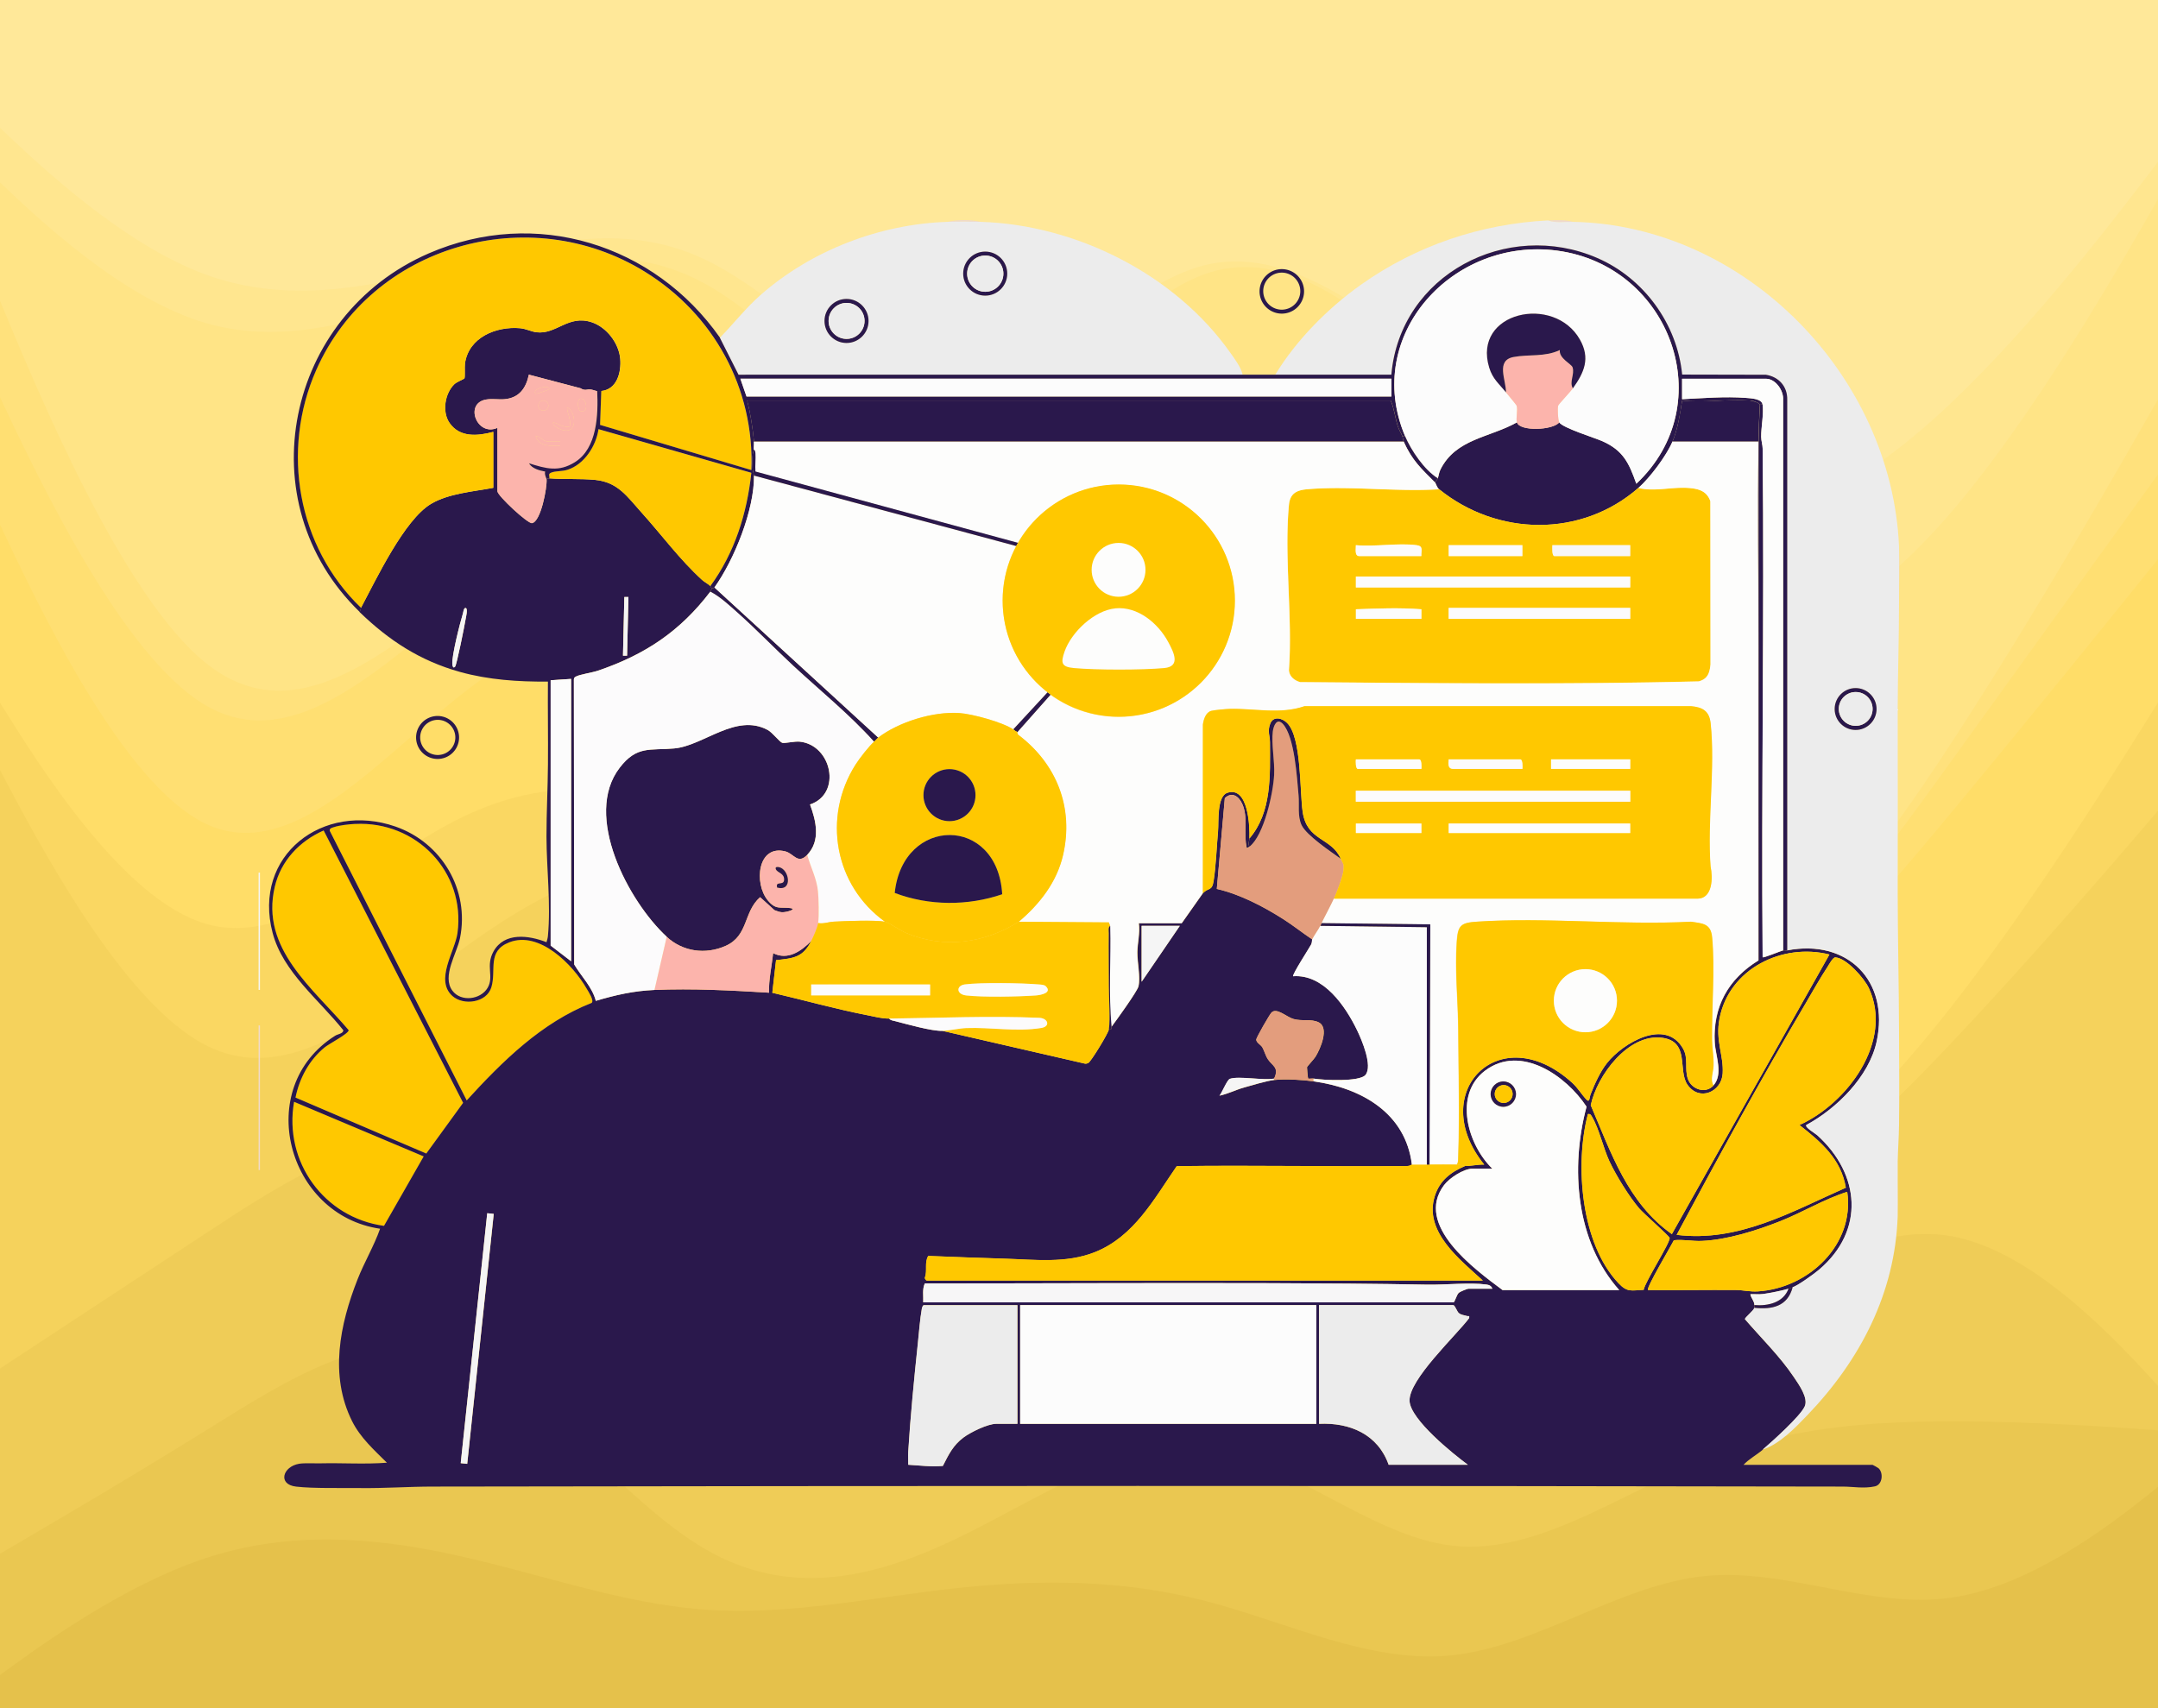 <svg xmlns="http://www.w3.org/2000/svg" viewBox="0 0 480 380"><rect x="0" y="0" width="480" height="380" fill="#808080" stroke="none"/><defs><style>.cls-3{fill:#fcfcfc}.cls-5{fill:#ececec;mix-blend-mode:multiply}.cls-6{fill:#f0dacb}.cls-7{fill:#efd9cb}.cls-9{fill:#ffc800}.cls-14{fill:#2a184c}.cls-16{fill:#f7f6f7}.cls-18{fill:#fdfdfc}.cls-19{fill:#fcb4ac}.cls-20{fill:#f5f5f5}.cls-23{fill:#fcfbfc}.cls-24{fill:#e39d7d}</style></defs><g style="isolation:isolate"><g id="Layer_1" data-name="Layer 1"><path d="m-9.73 20.12 9.27 8.77c9.21 8.78 27.75 26.33 46.23 33.08s37.01 2.7 55.49-2.03 37.01-10.13 55.49-1.35 37.01 31.73 55.49 31.05 37.01-24.98 55.49-29.7c18.48-4.73 37.01 10.13 55.49 24.98s37.01 29.7 55.49 31.73 37.01-8.78 55.49-26.33 37.01-41.85 46.23-54l9.27-12.15v-36.9H-9.73z" style="fill:#ffe899"/><path d="m-9.73 32.27 9.27 8.77c9.21 8.78 27.75 26.33 46.23 31.73s37.01-1.35 55.49-7.43 37.01-11.48 55.49-1.35 37.01 35.78 55.49 34.43 37.01-29.7 55.49-36.45 37.01 8.1 55.49 27.68 37.01 43.88 55.49 50.63 37.01-4.05 55.49-25.65 37.01-54 46.23-70.2l9.27-16.2v-4.95l-9.27 12.15c-9.21 12.15-27.75 36.45-46.23 54s-37.01 28.35-55.49 26.33c-18.48-2.03-37.01-16.88-55.49-31.73s-37.01-29.7-55.49-24.98c-18.48 4.73-37.01 29.03-55.49 29.7-18.48.68-37.01-22.28-55.49-31.05-18.48-8.78-37.01-3.38-55.49 1.35s-37.01 8.78-55.49 2.03C27.29 54.32 8.75 36.77-.46 27.99l-9.27-8.78v13.05Z" style="fill:#ffe68f"/><path d="M-9.73 44.42-.46 66.7c9.21 22.28 27.75 66.83 46.23 81.68s37.01 0 55.49-14.18 37.01-27.68 55.49-22.95 37.01 27.68 55.49 31.73 37.01-10.8 55.49-14.18 37.01 4.73 55.49 25.65c18.48 20.93 37.01 54.68 55.49 59.4 18.48 4.73 37.01-19.58 55.49-47.93s37.01-60.75 46.23-76.95l9.27-16.2V27.32l-9.27 16.2c-9.21 16.2-27.75 48.6-46.23 70.2s-37.01 32.4-55.49 25.65-37.01-31.05-55.49-50.63-37.01-34.43-55.49-27.68-37.01 35.1-55.49 36.45-37.01-24.3-55.49-34.43-37.01-4.73-55.49 1.35-37.01 12.83-55.49 7.43S8.75 48.92-.46 40.14l-9.27-8.78v13.05Z" style="fill:#ffe486"/><path d="M-9.73 68.72-.46 88.3c9.21 19.58 27.75 58.73 46.23 69.53s37.01-6.75 55.49-21.6 37.01-27 55.49-18.9 37.01 36.45 55.49 45.9 37.01 0 55.49 1.35 37.01 13.5 55.49 29.03 37.01 34.43 55.49 31.05 37.01-29.03 55.49-54.68 37.01-51.3 46.23-64.13l9.27-12.83V71.87l-9.27 16.2c-9.21 16.2-27.75 48.6-46.23 76.95s-37.01 52.65-55.49 47.93c-18.48-4.73-37.01-38.48-55.49-59.4-18.48-20.93-37.01-29.03-55.49-25.65s-37.01 18.23-55.49 14.18-37.01-27-55.49-31.73-37.01 8.78-55.49 22.95c-18.48 14.18-37.01 29.03-55.49 14.18C27.29 132.62 8.75 88.07-.46 65.8l-9.27-22.28z" style="fill:#ffe17c"/><path d="m-9.73 97.07 9.27 19.58c9.21 19.58 27.75 58.73 46.23 67.5 18.48 8.78 37.01-12.83 55.49-27.68s37.01-22.95 55.49-12.83c18.48 10.13 37.01 38.48 55.49 45.9s37.01-6.08 55.49-4.73 37.01 17.55 55.49 30.38 37.01 22.28 55.49 16.2 37.01-27.68 55.49-49.95 37.01-45.23 46.23-56.7l9.27-11.48V92.11l-9.27 12.83c-9.21 12.83-27.75 38.48-46.23 64.13s-37.01 51.3-55.49 54.68-37.01-15.53-55.49-31.05c-18.48-15.53-37.01-27.68-55.49-29.03s-37.01 8.1-55.49-1.35-37.01-37.8-55.49-45.9-37.01 4.05-55.49 18.9-37.01 32.4-55.49 21.6S8.75 106.97-.46 87.4l-9.27-19.58z" style="fill:#ffdf72"/><path d="m-9.73 141.62 9.27 14.85c9.21 14.85 27.75 44.55 46.23 49.95s37.01-13.5 55.49-22.95 37.01-9.45 55.49 1.35 37.01 32.4 55.49 32.4 37.01-21.6 55.49-21.6 37.01 21.6 55.49 39.83 37.01 33.08 55.49 31.73 37.01-18.9 55.49-42.53 37.01-53.33 46.23-68.18l9.27-14.85v-29.25l-9.27 11.48c-9.21 11.48-27.75 34.43-46.23 56.7-18.48 22.28-37.01 43.88-55.49 49.95-18.48 6.08-37.01-3.38-55.49-16.2-18.48-12.83-37.01-29.03-55.49-30.38s-37.01 12.15-55.49 4.73c-18.48-7.43-37.01-35.78-55.49-45.9-18.48-10.13-37.01-2.03-55.49 12.83-18.48 14.85-37.01 36.45-55.49 27.68-18.48-8.79-37.02-47.94-46.23-67.51l-9.27-19.58z" style="fill:#ffdd68"/><path d="m-9.73 153.77 9.27 17.55c9.21 17.55 27.75 52.65 46.23 62.1s37.01-6.75 55.49-20.25 37.01-24.3 55.49-15.53c18.48 8.78 37.01 37.13 55.49 42.53s37.01-12.15 55.49-15.53 37.01 7.43 55.49 20.25c18.48 12.83 37.01 27.68 55.49 26.33s37.01-18.9 55.49-38.48 37.01-41.18 46.23-51.98l9.27-10.8v-29.25l-9.27 14.85c-9.21 14.85-27.75 44.55-46.23 68.18s-37.01 41.18-55.49 42.53-37.01-13.5-55.49-31.73-37.01-39.83-55.49-39.83-37.01 21.6-55.49 21.6-37.01-21.6-55.49-32.4-37.01-10.8-55.49-1.35-37.01 28.35-55.49 22.95S8.75 170.42-.46 155.57l-9.27-14.85z" style="fill:#fad762"/><path d="m-9.73 311.73 9.27-6.08c9.21-6.08 27.75-18.23 46.23-30.38s37.01-24.3 55.49-18.9 37.01 28.35 55.49 36.45 37.01 1.35 55.49-7.43 37.01-19.58 55.49-11.48 37.01 35.1 55.49 42.53 37.01-4.73 55.49-17.55c18.48-12.83 37.01-26.33 55.49-22.95s37.01 23.63 46.23 33.75l9.27 10.13V169.06l-9.27 10.8c-9.21 10.8-27.75 32.4-46.23 51.98s-37.01 37.13-55.49 38.48-37.01-13.5-55.49-26.33-37.01-23.63-55.49-20.25-37.01 20.93-55.49 15.53-37.01-33.75-55.49-42.53-37.01 2.03-55.49 15.53-37.01 29.7-55.49 20.25c-18.48-9.44-37.02-44.55-46.23-62.1l-9.27-17.55z" style="fill:#f5d25c"/><path d="m-9.73 352.23 9.27-5.4c9.21-5.4 27.75-16.2 46.23-27.68s37.01-23.63 55.49-16.88 37.01 32.4 55.49 43.2 37.01 6.75 55.49-2.03 37.01-22.28 55.49-20.25 37.01 19.58 55.49 21.6c18.48 2.03 37.01-11.48 55.49-18.9 18.48-7.43 37.01-8.78 55.49-8.78s37.01 1.35 46.23 2.03l9.27.68v-.9l-9.27-10.13c-9.21-10.13-27.75-30.38-46.23-33.75-18.48-3.38-37.01 10.13-55.49 22.95-18.48 12.83-37.01 24.98-55.49 17.55s-37.01-34.43-55.49-42.53-37.01 2.7-55.49 11.48-37.01 15.53-55.49 7.43-37.01-31.05-55.49-36.45-37.01 6.75-55.49 18.9-37.01 24.3-46.23 30.38l-9.27 6.08z" style="fill:#efcc57"/><path d="m-9.73 380.58 9.27-6.75c9.21-6.75 27.75-20.25 46.23-26.33s37.01-4.73 55.49-.68 37.01 10.8 55.49 12.15 37.01-2.7 55.49-4.73 37.01-2.03 55.49 2.7 37.01 14.18 55.49 12.15 37.01-15.53 55.49-17.55c18.48-2.03 37.01 7.43 55.49 4.73s37.01-17.55 46.23-24.98l9.27-7.43v-4.95l-9.27-.68c-9.21-.68-27.75-2.03-46.23-2.03s-37.01 1.35-55.49 8.78-37.01 20.93-55.49 18.9-37.01-19.58-55.49-21.6c-18.48-2.03-37.01 11.48-55.49 20.25s-37.01 12.83-55.49 2.03-37.01-36.45-55.49-43.2-37.01 5.4-55.49 16.88S8.76 340.52-.46 345.92l-9.27 5.4v29.25Z" style="fill:#eac751"/><path d="M-9.73 392.73h499.45v-69.75l-9.27 7.43c-9.21 7.43-27.75 22.28-46.23 24.98s-37.01-6.75-55.49-4.73c-18.48 2.03-37.01 15.53-55.49 17.55-18.48 2.03-37.01-7.43-55.49-12.15-18.48-4.73-37.01-4.73-55.49-2.7s-37.01 6.08-55.49 4.73-37.01-8.1-55.49-12.15-37.01-5.4-55.49.68S8.78 366.2-.44 372.95l-9.27 6.75v13.05Z" style="fill:#e5c14b"/><path d="M290.06 64.82c0 2.73-2.22 4.95-4.95 4.95s-4.95-2.22-4.95-4.95 2.22-4.95 4.95-4.95 4.95 2.22 4.95 4.95m-.84-.05a4.12 4.12 0 1 0-8.241.001 4.12 4.12 0 0 0 8.241-.001" class="cls-14"/><path d="M422.1 198.37V157.7c-.04 13.55-.02 27.12 0 40.67M422.4 250.27v-20.64c.02 6.87.08 13.77 0 20.64" class="cls-20"/><path d="M422.4 134.03v-12.44c.17 4.06 0 8.36 0 12.44" class="cls-7"/><path d="M422.1 270.61v-12.14c-.07 4.04.14 8.11 0 12.14" class="cls-6"/><path d="M218.1 49.35c-2.36-.07-4.92-.08-7.29 0 2.17-.51 5.11-.51 7.29 0M349.85 49.35c-1.75-.03-3.84.28-5.46-.3 1.67-.08 3.9-.19 5.46.3" class="cls-7"/><path d="m94.82 256.62-29.09-12.45c.86-4.32 3.08-8.4 6.51-11.19.95-.77 5.32-3.04 5.32-3.8-7.85-9.28-19.72-18.09-16.44-31.91 1.37-5.78 5.51-10.16 10.87-12.52l31.02 60.59zM79.01 183.29c13.51-.68 24.6 10.61 22.75 24.26-.55 4.03-5.1 10.47-1.12 14.02 2.48 2.21 7.62 1.49 8.65-1.94 1.16-3.87-1.03-8.03 3.97-10 6.72-2.65 14.19 4.97 17.24 10.31.38.66 1.7 2.63 1.1 3.16-11.16 4.39-19.84 13-27.79 21.69L73.34 184.8c-.07-.58.53-.66.93-.8 1.16-.41 3.48-.66 4.74-.72ZM94.25 257.26l-8.83 15.45c-13.36-1.83-22.34-14.3-20-27.6l28.84 12.15Z" class="cls-9"/><path d="M133.71 86.99c-.29.03-.62.01-.91 0-.51-.02-1.19-.51-2.27-.3-.78.16-1.37-.31-1.37-.31l-11.52-3.03c-.62 2.97-2.13 5.14-5.33 5.45-1.37.13-2.8-.15-4.17.08-4.94.82-2.06 8.33 2.51 6.3v14.11c0 .98 6.78 7.28 7.7 7.09 1.98-.39 3.34-7.89 3.23-9.67.02-.29.37-.32.61-.3 3.4.26 6.86.04 10.13.34 5.12.48 7.17 3.7 10.36 7.24 4.51 5 8.51 10.48 13.5 15.03.53.48 1.34.87 1.83 1.36.12.12.18.44.3.61-.19.26-.25.53-.3.61-6.73 8.85-14.53 14.04-25.04 17.61-1.24.42-3.92.81-4.81 1.27-.34.17-.51.27-.52.7l.07 63.37c1.59 2.69 4.01 5 4.81 8.1 4.38-1.3 8.45-2.22 13.04-2.42 8.48-.36 17.05.1 25.5.61-.1-2.96.61-5.87.91-8.8 3.24 1.67 6.27-.44 8.5-2.73-1.87 3.7-3.91 3.87-7.85 4.29l-.83 7.26c7.03 1.64 14.03 3.62 21.12 4.99 1.61.31 3.2.77 4.86.75.34.42.9.46 1.39.58 2.59.67 8.04 2.22 10.45 2.15l31.74 7.3c.27.03.5-.04.74-.16.57-.28 4.44-6.6 4.55-7.44.77.14.52-.48.61-.61 1.02-1.37 5.76-7.91 6.01-9.02.46-2.04-.27-5.27-.25-7.54.01-2.04.63-4.36.32-6.51h9.56l4.71-6.68c1.19-1.24 1.99-.39 2.35-2.66.54-3.47.67-7.58.99-11.15.18-2.02-.32-7.74 2.11-8.51 4.6-1.46 4.99 7.4 4.87 10.18-.02.55-.42 1.15 0 1.82-.11.08-.57.35-.6.3-.77-3.17.35-6.78-.99-9.78-.76-1.7-2.28-2.85-3.89-1.32l-1.78 20.19c5.11 1.17 10.28 3.87 14.72 6.68 2.25 1.42 4.31 3.09 6.52 4.56-.09.17-.02.7-.23 1.12-.38.71-4.32 6.81-4.01 7.08 6.76-.51 11.63 6.65 14.23 12.03 1.04 2.16 3.5 7.9 1.87 9.91-1.29 1.6-9.45 1.18-11.55.83-.3-.05-1.15.08-1.22 0-.09-.09-.28-2.4-.26-2.52.05-.22 1.53-1.76 1.9-2.36 1.09-1.76 3.1-6.43.7-7.63-1.67-.83-3.69-.19-5.62-.75-1.58-.46-3.72-2.61-4.88-1.42-.44.45-3.42 5.64-3.39 6.02.06.72 1 1.11 1.36 1.71.47.81.68 1.81 1.26 2.69.96 1.45 2.56 1.78 1.35 4.27-2.43.45-7.77-.63-9.82.05-.63.21-1.77 3.12-2.32 3.75 1.88-.4 3.61-1.3 5.46-1.82 1.72-.49 5.05-1.48 6.68-1.67 2.51-.29 6.29-.04 8.8.3 10.6 1.46 20.46 7.04 21.86 18.51-.05 0-.47.32-1.03.33-17.09.17-34.2-.22-51.29.03-5.04 7.29-9.49 15.66-18.21 19.13-6.4 2.55-13.4 1.66-20.08 1.45-5.67-.17-11.32-.38-16.98-.61-.89 1.46-.16 3.24-.74 4.8-.11.24.29.68.4.68h123.7c-5.08-4.66-13.17-10.85-10.71-18.75 1.09-3.49 3.53-5.37 6.76-6.74 1.49.01 2.78-.36 4.25-.31-13.02-16.11 3.5-32.78 19.57-18.2 1.26 1.14 2.04 2.55 3.17 3.74.74.78.67-.55.92-1.18.92-2.32 2.11-5 3.66-6.96 3.55-4.46 12.95-10.05 16.88-3.24 1.3 2.25.3 4.46 1.1 6.79s3.99 3.37 5.69 1.45c2.25-2.56.48-6.52.31-9.56-.46-7.96 3.02-14.17 9.72-18.27 0-23.3-.02-46.6 0-69.9V98.23c.04-2.74.14-5.46.3-8.19.11.06.43-.04.61 0 .29 1.94-.34 4.93-.32 7.15 0 .93.32 1.77.33 2.7.38 37.68-.32 75.39-.01 113.07.2.21 3.88-1.35 4.55-1.52.26-.06.64.05.91 0 13.42-2.6 22.85 6.8 19.89 20.34-1.7 7.76-8.88 14.87-15.64 18.51-.38.51 1.99 1.87 2.43 2.27 9.57 8.65 10.65 21.2.44 29.89-1.21 1.03-4.54 3.43-5.91 3.95-.23.09-.65.22-.91.3-1.22.39-4.34 1.01-5.65 1.18-.94.12-1.9 0-2.85.04.15.88.86 1.44.91 2.43 0 .18.04.49 0 .61-.23.72-2.19 2.17-2.1 2.54 3.6 4.19 7.77 8.24 10.85 12.84 1.1 1.64 3.31 4.66 2.44 6.57-1.01 2.22-7.24 7.8-9.37 9.62-1.36 1.16-3.02 2.02-4.25 3.34h28.69c.08 0 1.23.66 1.35.77 1.11 1.03.88 3.65-.81 4.02-2.49.54-4.86.05-7.21.05-104.53-.21-209.08-.17-313.61 0-5.31 0-10.72.4-16.09.33-4.13-.05-10.37.12-14.25-.32-4.18-.47-3.01-4.48.68-5.09 1.16-.19 3.4-.06 4.77-.09 4.91-.11 9.84.24 14.73-.14-2.88-2.86-5.9-5.55-7.75-9.25-5.07-10.16-2.73-21.51 1.23-31.56 1.5-3.82 3.66-7.42 5-11.24-20.68-2.99-28.34-31.35-10-42.93.59-.38 1.83-.46 1.82-1.23-5.39-6.79-13.42-12.94-15.72-21.64-4.55-17.27 11.25-29.26 27.32-23.67 10.27 3.57 16.54 14.06 14.35 24.84-.7 3.44-4.07 8.46-1.69 11.67 1.9 2.56 6.29 2.02 7.85-.65 1.46-2.51-.51-4.85 1.31-8.1 2.42-4.32 7.84-3.57 11.78-2.03.11-.45.27-.88.31-1.36.68-7.22-.3-14.94-.32-22.15 0-5.38.29-10.73.33-16.09.05-6.12-.06-12.26-.01-18.38-6.58.05-13.2-.38-19.56-2.15-8.88-2.48-15.79-6.99-22.34-13.33.2-.25.18-.69.3-.91 3.4-6.36 9.63-19.57 15.57-23.13 3.92-2.34 9.44-2.74 13.87-3.58V96.09c-3.44.91-7.42 1.32-9.72-1.97-1.72-2.47-1.07-6.6 1.07-8.65.51-.49 2.16-1.16 2.22-1.26.19-.29.02-2.57.13-3.36.84-5.83 6.98-8.28 12.23-7.83 1.37.12 2.49.75 3.66.9 4.44.55 7.06-3.94 12.26-2.24 3.33 1.08 6.1 4.66 6.39 8.17.25 2.97-.72 6.83-4.26 7.15Zm6.07 45.82h-.91l-.3 13.05h.91zm-38.55 15.49c.37-.4 2.14-9.3 2.34-10.57.06-.37.62-2.51-.06-2.48-.36.02-.46.97-.55 1.26-.63 2.05-2.56 9.61-2.33 11.33.05.41.18.91.61.45Zm25.8 2.73-4.55.3v59.03l4.55 3.49v-62.83Zm-48.02 32.26c-1.26.06-3.58.31-4.74.72-.4.14-1 .22-.93.8l30.47 59.99c7.94-8.69 16.62-17.3 27.79-21.69.61-.53-.72-2.51-1.1-3.16-3.05-5.34-10.52-12.96-17.24-10.31-5 1.97-2.8 6.13-3.97 10-1.03 3.42-6.17 4.14-8.65 1.94-3.98-3.55.57-9.99 1.12-14.02 1.85-13.65-9.24-24.95-22.75-24.26Zm15.81 73.33 8.19-11.28-31.02-60.59c-5.36 2.36-9.51 6.74-10.87 12.52-3.27 13.82 8.59 22.63 16.44 31.91 0 .76-4.37 3.03-5.32 3.8-3.43 2.79-5.65 6.87-6.51 11.19zm167.61-50.66h-8.5v12.44zm144.49 6.38c-10.49-2.64-22.32 3.19-24.45 14.24-.96 4.98.95 8.13.7 12.23s-5.19 6.29-7.82 2.51c-2.23-3.19.61-9.62-5.64-10.45-7.53-1-14.5 8.4-15.88 15 4.51 10.55 8.23 21.76 18.04 28.67l35.05-62.21Zm-6.67 37.94c10.6-4.79 20.94-18.57 15.44-30.46-1-2.16-4.99-6.71-7.46-6.83-.55-.03-1.4 1.6-1.73 2.1-1.65 2.5-3.25 5.37-4.78 7.97-10.01 16.96-19.48 34.29-28.78 51.65 13.82 1.7 25.56-5.16 37.63-10.49-1.05-6.39-5.54-10.18-10.31-13.94ZM360.17 287c-9.67-10.82-10.92-27.21-7.28-40.81-4.51-6.86-14.65-13.98-22.57-8.01-7.07 5.33-3.9 16.48 1.62 21.8h-4.4c-2 0-5.16 2.08-6.35 3.67-6.66 8.89 6.79 18.7 13.03 23.34h25.95ZM94.25 257.26l-28.84-12.15c-2.34 13.3 6.64 25.77 20 27.6l8.83-15.45Zm271.34 29.69c.33-1.87 6.02-10.62 5.77-11.57-.12-.46-5.84-5.46-6.79-6.59-2.24-2.64-5.1-7.28-6.58-10.42-1.36-2.9-2.31-7.26-3.83-9.83-.25-.41-.37-.82-.97-.7-2.95 11.26-1.55 28.85 6.82 37.64 1.96 2.05 2.76 1.59 5.57 1.46Zm45.28-21.81c-5.14 1.63-9.85 4.52-14.88 6.52s-11.77 4.16-17.45 4.4c-2.14.09-4.16-.38-6.22-.15-.57 1.17-6.23 10.66-5.76 11.08 6.53.06 13.06-.06 19.59-.01 1.56.01 3.06.42 4.84.31 11.29-.7 21.61-10.4 19.89-22.15Zm-302.49 4.77-5.9 55.6 1.45.15 5.9-55.6zm223.56 16.78c-.24-.67-.71-.84-1.35-.93-3.63-.5-9.17.1-13.08.03-11.62-.22-23.34-.29-34.88-.33-25.64-.08-51.3.06-76.93.06-.59 1.32-.28 2.81-.35 4.21h117.94c.3 0 .68-1.67 1.2-2.14.28-.25 1.87-.9 2.14-.9zm-105.64 3.65h-20.79c-.22 0-.41.51-.45.76-.42 2.32-.65 5.46-.91 7.89-.82 7.77-1.65 16.2-2.12 23.98-.06.96.03 1.93 0 2.88 2.57.16 5.11.49 7.7.26 1.3-2.54 2.25-4.57 4.6-6.33 1.57-1.17 5.37-3.04 7.28-3.04h4.71v-26.41Zm66.48 0h-65.87v26.41h65.87zm30.51 0h-29.9v26.41c6.88-.32 13.09 2.34 15.48 9.11h17.61c-3.31-2.45-12.73-10.02-12.96-14.16-.26-4.76 10.36-14.6 13.26-18.47.1-.68-.12-.35-.45-.45-.62-.2-1.37-.22-1.89-.7-.35-.32-.79-1.61-1.16-1.73Z" class="cls-14"/><path d="m102.476 325.495 5.894-55.609 1.442.153-5.894 55.608zM283.37 239.95v.3c-1.62.19-4.95 1.18-6.68 1.67-1.85.53-3.58 1.42-5.46 1.82.55-.63 1.69-3.54 2.32-3.75 2.04-.68 7.39.41 9.82-.05Z" class="cls-20"/><path d="M148.28 208.39c-8.46-7.83-18.68-26.93-10.45-37.61 3.81-4.95 6.72-3.8 12.11-4.28 6.54-.58 13.71-7.93 20.81-4.11 1.07.58 2.65 2.7 3.24 2.86s2.73-.38 3.88-.26c7.13.74 9.44 11.58 2.29 13.98 1.35 3.64 2.4 8.04-.63 11.21-2.09 2.18-2.97-.28-4.85-.77-6.19-1.59-7.04 7.11-3.91 10.89 1.79 2.16 2.7 1.44 4.97 1.71 1.68.21-.79.98-1.82.93-.59-.03-1.14-.27-1.68-.47l-3.18-2.88c-3.76 3.32-2.54 8.55-7.68 10.84-4.49 1.99-9.53 1.28-13.12-2.04Z" class="cls-14"/><path d="M283.37 239.95c1.22-2.49-.39-2.82-1.35-4.27-.58-.87-.79-1.88-1.26-2.69-.35-.6-1.29-.99-1.36-1.71-.03-.37 2.95-5.57 3.39-6.02 1.15-1.18 3.3.96 4.88 1.42 1.93.56 3.96-.08 5.62.75 2.4 1.2.4 5.86-.7 7.63-.37.6-1.85 2.14-1.9 2.36-.03.12.17 2.43.26 2.52.07.08.92-.05 1.22 0v.61c-2.51-.35-6.29-.59-8.8-.3zM298.25 191.09c.49 1.1.73.96.58 2.55-.14 1.37-1.49 4.89-2.09 6.26-.64 1.46-1.93 3.81-2.73 5.46-.1.2-.2.4-.3.61-.43.88-1.31 2.05-1.82 3.04-2.21-1.47-4.27-3.13-6.52-4.56-4.43-2.81-9.61-5.51-14.72-6.68l1.78-20.19c1.61-1.54 3.13-.38 3.89 1.32 1.35 3.01.22 6.62.99 9.78.04.05.5-.22.6-.3 3.24-2.54 5.26-11.95 5.48-15.92.17-3.1-.64-6.92-.29-9.7.16-1.27.91-3.11 2.23-1.68 2.62 2.83 3.16 12.01 3.5 15.92.19 2.08-.29 4.61.68 6.61 1.12 2.31 6.55 5.92 8.74 7.5Z" class="cls-24"/><path d="M277.91 186.54c5.02-5.86 4.59-14.11 4.57-21.41 0-1.45-.6-2.48.07-4.16.71-1.77 2.68-1.22 3.76-.13 3.23 3.24 2.78 15.21 3.45 19.77.97 6.59 6.35 5.6 8.5 10.47-2.18-1.58-7.62-5.19-8.74-7.5-.96-2-.49-4.52-.68-6.61-.35-3.92-.88-13.09-3.5-15.92-1.33-1.43-2.07.41-2.23 1.68-.35 2.78.46 6.59.29 9.7-.21 3.97-2.23 13.38-5.48 15.92-.42-.67-.02-1.27 0-1.82Z" class="cls-14"/><path d="M179.55 190.18c.75 2.69 2.11 5.26 2.39 8.08.17 1.7.26 5.47.04 7.1-.14 1-1.03 2.97-1.52 3.95-2.23 2.29-5.26 4.41-8.5 2.73-.31 2.93-1.01 5.84-.91 8.8-8.45-.51-17.02-.97-25.5-.61l2.73-11.84c3.59 3.32 8.63 4.03 13.12 2.04 5.14-2.28 3.92-7.52 7.68-10.84l3.18 2.88c.54.2 1.09.44 1.68.47 1.03.05 3.5-.72 1.82-.93-2.26-.28-3.18.44-4.97-1.71-3.13-3.78-2.28-12.48 3.91-10.89 1.88.48 2.76 2.95 4.85.77m-6.68 7.28c3.54.92 2.69-4.04.45-4.54-.38-.09-.97-.11-.75.44.34.85 1.96.86 1.83 2.43-.11 1.32-2 .09-1.53 1.67" class="cls-19"/><path d="M172.87 197.46c-.47-1.58 1.42-.35 1.53-1.67.13-1.57-1.49-1.58-1.83-2.43-.22-.56.37-.53.75-.44 2.24.51 3.09 5.46-.45 4.54" class="cls-14"/><path d="M80.29 135.24c-14.16-13.57-17.9-34.99-9.97-52.92 12.29-27.82 47.32-37.79 73.09-21.87 15.32 9.46 24.4 25.96 23.7 44.13l-33.66-10.05.27-7.55c3.54-.32 4.51-4.17 4.26-7.15-.29-3.51-3.07-7.09-6.39-8.17-5.2-1.69-7.82 2.79-12.26 2.24-1.17-.14-2.28-.78-3.66-.9-5.25-.45-11.39 2-12.23 7.83-.11.79.06 3.07-.13 3.36-.07.11-1.72.78-2.22 1.26-2.14 2.05-2.79 6.18-1.07 8.65 2.3 3.29 6.28 2.88 9.72 1.97v12.44c-4.43.84-9.95 1.24-13.87 3.58-5.95 3.55-12.18 16.76-15.57 23.13Z" class="cls-9"/><path d="M122.18 106.41c.06-.62-.34-.96.41-1.26 1-.4 2.35-.23 3.61-.63 3.73-1.17 6.38-5.32 6.9-9.04l34 9.71c-.99 9.09-3.7 17.78-9.11 25.19-.48-.49-1.29-.88-1.83-1.36-5-4.55-8.99-10.03-13.5-15.03-3.19-3.54-5.24-6.76-10.36-7.24-3.27-.31-6.73-.08-10.13-.34Z" class="cls-9"/><path d="m139.78 132.81-.3 13.06h-.91l.3-13.06zM101.23 148.3c-.43.46-.55-.04-.61-.45-.23-1.72 1.7-9.28 2.33-11.33.09-.3.19-1.25.55-1.26.68-.03.11 2.11.06 2.48-.2 1.27-1.97 10.17-2.34 10.57Z" class="cls-20"/><path d="M121.57 106.71c.11 1.78-1.25 9.28-3.23 9.67-.93.18-7.7-6.11-7.7-7.09V95.18c-4.56 2.03-7.44-5.48-2.51-6.3 1.37-.23 2.81.06 4.17-.08 3.2-.32 4.71-2.48 5.33-5.45l11.52 3.03s.58.46 1.37.31c1.08-.22 1.76.28 2.27.3.24 5.21.03 12.73-4.95 15.84-3.63 2.27-6.45 1.44-10.23.25.71 1.21 2.33 1.6 3.61 1.85-.23.62.32 1.52.33 1.79Zm-2.43-19.12c.11.12 3.02-.87 3.03-1.06.03-1.12-4.02.04-3.03 1.06m9.72 1.22c-.44.3-.5 2.91.72 2.71 1.58-.26.53-3.54-.72-2.71m-6.88 1.42c0-.62-.5-1.12-1.12-1.12s-1.12.5-1.12 1.12.5 1.12 1.12 1.12 1.12-.5 1.12-1.12m1.11 3.74c-.56.54 2.1 2.35 3.63 1.66 1.66-.75 1.01-4.37-.6-5 .08 1.5.94 2.66.61 4.25-1.46.32-2.35-.6-3.64-.91m1.52 4.25c-1-.08-2.15.15-3.13-.06-.85-.19-1.39-1.17-2.34-1.15.71 2.45 3.42 2.18 5.46 2.12v-.91Z" class="cls-19"/><path d="M123.09 93.97c1.29.31 2.18 1.23 3.64.91.33-1.59-.53-2.75-.61-4.25 1.61.63 2.26 4.26.6 5-1.54.69-4.2-1.12-3.63-1.66M124.61 98.22v.91c-2.05.06-4.76.33-5.46-2.12.95-.02 1.49.96 2.34 1.15.98.22 2.12-.02 3.13.06ZM128.86 88.81c1.24-.83 2.3 2.45.72 2.71-1.21.2-1.16-2.41-.72-2.71" class="cls-19"/><circle cx="120.86" cy="90.23" r="1.12" class="cls-19"/><path d="M119.14 87.59c-.99-1.02 3.06-2.18 3.03-1.06 0 .19-2.92 1.18-3.03 1.06" class="cls-19"/><path d="M344.39 49.05c1.63.59 3.71.27 5.46.3 38.41.76 70.92 34.26 72.55 72.23v12.44c0 7.9-.28 15.78-.3 23.67v40.67c.01 10.43.27 20.84.3 31.26v20.64c-.03 2.72-.25 5.46-.3 8.19v12.14c-.59 17.12-8.37 32-20.03 44.17-2.74 2.86-6.26 6.53-10.03 7.73 2.13-1.82 8.35-7.4 9.37-9.62.87-1.9-1.34-4.93-2.44-6.57-3.08-4.6-7.25-8.65-10.85-12.84-.08-.37 1.87-1.82 2.1-2.54 3.95.42 7.37-.3 8.5-4.55 1.37-.52 4.7-2.93 5.91-3.95 10.21-8.69 9.13-21.24-.44-29.89-.44-.4-2.81-1.76-2.43-2.27 6.76-3.64 13.94-10.75 15.64-18.51 2.96-13.54-6.48-22.94-19.89-20.34V88.93c.09-2.97-1.86-5.12-4.73-5.58l-18.63-.04c-1.09-11.26-8.5-21.43-18.85-25.92-20.1-8.73-43.89 3.69-45.83 25.94-8.6.01-17.21 0-25.8 0 4.66-7.68 11.7-14.78 19.03-19.98 12.25-8.69 26.63-13.56 41.68-14.32Zm73.01 108.68c0-2.57-2.09-4.66-4.66-4.66s-4.66 2.09-4.66 4.66 2.09 4.66 4.66 4.66 4.66-2.09 4.66-4.66" class="cls-5"/><path d="M417.4 157.73c0 2.57-2.09 4.66-4.66 4.66s-4.66-2.09-4.66-4.66 2.09-4.66 4.66-4.66 4.66 2.09 4.66 4.66m-.88-.02c0-2.08-1.68-3.76-3.76-3.76s-3.76 1.68-3.76 3.76 1.68 3.76 3.76 3.76 3.76-1.68 3.76-3.76" class="cls-14"/><circle cx="412.76" cy="157.71" r="3.76" class="cls-5"/><path d="M210.82 49.35c2.36-.08 4.92-.07 7.29 0 21.27.64 43.33 11.72 55.62 29.22.99 1.41 2.27 3.1 2.66 4.77-37.37.03-74.75-.03-112.12.01l-4.15-8.21c3.06-3.14 5.78-6.65 9.1-9.56 11.33-9.93 26.54-15.75 41.59-16.23Zm13.22 11.52c0-2.71-2.2-4.9-4.9-4.9s-4.9 2.19-4.9 4.9 2.2 4.9 4.9 4.9 4.9-2.19 4.9-4.9M193.19 71.4c0-2.71-2.2-4.9-4.9-4.9s-4.9 2.2-4.9 4.9 2.2 4.9 4.9 4.9 4.9-2.2 4.9-4.9" class="cls-5"/><path d="M193.19 71.4c0 2.71-2.2 4.9-4.9 4.9s-4.9-2.2-4.9-4.9 2.2-4.9 4.9-4.9 4.9 2.2 4.9 4.9m-.89-.01c0-2.21-1.79-4-4-4s-4 1.79-4 4 1.79 4 4 4 4-1.79 4-4M224.04 60.87c0 2.71-2.2 4.9-4.9 4.9s-4.9-2.19-4.9-4.9 2.2-4.9 4.9-4.9 4.9 2.19 4.9 4.9m-.86.01c0-2.23-1.8-4.03-4.03-4.03s-4.03 1.8-4.03 4.03 1.8 4.03 4.03 4.03 4.03-1.8 4.03-4.03" class="cls-14"/><circle cx="188.3" cy="71.39" r="4" class="cls-5"/><circle cx="219.15" cy="60.88" r="4.03" class="cls-5"/><path d="m160.12 75.15 4.15 8.21c37.37-.04 74.75.02 112.12-.01h7.29c8.6-.01 17.21.01 25.8 0 1.94-22.25 25.73-34.67 45.83-25.94 10.34 4.49 17.75 14.67 18.85 25.92l18.63.04c2.87.46 4.82 2.61 4.74 5.58v122.48c-.29.05-.67-.06-.92 0V88.95c.16-2.06-1.67-4.69-3.79-4.69h-18.67v4.55c4.51-.23 9.61-.65 14.11-.3 1.27.1 3.6.17 3.8 1.51-.18-.04-.5.06-.61 0-.28-.15-.16-.35-.91-.61-.53-.18-.51-.25-1.21-.3-5.06-.37-10.18.56-15.18 0-.42 2.9-.99 6.41-2.13 9.11-1.32 3.13-5.03 8.08-7.59 10.32-12.71 11.11-31.36 10.78-44.32.3-.42-.24-.79-1.4-.91-1.52.15-.31.5-.62.61-.91.22-.61.24-1.25.6-1.98 3.45-6.85 10.91-7.05 17-10.47.61 2.05 7.99 1.77 9.41 0 .78 1.24 7.91 3.43 9.62 4.19 4.63 2.07 5.9 4.85 7.53 9.46 18.86-17.73 7.57-48.52-17.64-51.86-23.09-3.06-43.26 18.77-33.81 41.24h-.61c-.29-.71-.74-1.37-1-2.19-.6-1.89-.8-4-1.58-5.7H166.2c.76 2.98 1.21 6.04 1.52 9.11.06.59-.05 1.22 0 1.82-.5 1.15-.37 2.86-.32 4.11.03.64.31 1.38.32 1.65.08 7.63-4.39 18.7-8.8 24.89-.08.11-.52.18-.61.3-.12-.17-.18-.48-.3-.61 5.41-7.41 8.12-16.1 9.11-25.19l-34-9.71c-.52 3.72-3.17 7.87-6.9 9.04-1.27.4-2.61.23-3.61.63-.75.3-.36.64-.41 1.26-.23-.02-.59.01-.61.3-.02-.27-.56-1.17-.33-1.79-1.28-.25-2.9-.64-3.61-1.85 3.78 1.19 6.6 2.02 10.23-.25 4.98-3.11 5.19-10.63 4.95-15.84.29.01.62.03.91 0l-.27 7.55 33.66 10.05c.7-18.17-8.38-34.67-23.7-44.13-25.77-15.92-60.8-5.95-73.09 21.87-7.92 17.93-4.19 39.35 9.97 52.92-.12.22-.1.66-.3.91-25.28-24.5-16.38-66 15.37-79.78 23.77-10.31 50.14-2.06 64.77 18.77Zm149.36 9.1h-144.8l1.37 3.95h143.44v-3.95Z" class="cls-14"/><path d="M312.51 97c-9.45-22.47 10.72-44.31 33.81-41.24 25.21 3.34 36.5 34.13 17.64 51.86-1.63-4.61-2.9-7.39-7.53-9.46-1.71-.76-8.84-2.96-9.62-4.19-.29-.47-.42-3.13-.24-3.73.09-.31 2.74-3.1 3.28-3.86 2.54-3.55 3.9-6.68 1.57-10.83-5.73-10.16-23.95-6.2-20.18 6.21.78 2.56 2.24 3.62 3.73 5.52.37.47 2.31 2.76 2.37 2.95.32 1.06-.2 2.83.06 3.73-6.09 3.42-13.56 3.62-17 10.47-.37.73-.38 1.37-.6 1.98-2.99-1.84-5.93-6.18-7.29-9.41" class="cls-3"/><path d="M312.51 97c1.36 3.22 4.3 7.56 7.29 9.41-.11.29-.46.61-.61.91-3.07-3.08-5.06-4.84-6.98-9.11-.15-.34-.16-.85-.3-1.21h.61Z" class="cls-14"/><path d="M334.98 87.29c.05-2.72-2.34-7.12 1.69-7.87 3.37-.63 6.96.04 10.29-1.55-.25 1.85 2.61 3.1 2.84 3.86.49 1.58-.79 3.26.06 4.65-.54.76-3.18 3.54-3.28 3.86-.18.6-.05 3.27.24 3.73-1.42 1.77-8.8 2.05-9.41 0-.27-.9.25-2.67-.06-3.73-.05-.18-1.99-2.47-2.37-2.95" class="cls-19"/><path d="M349.85 86.38c-.85-1.39.43-3.07-.06-4.65-.23-.76-3.09-2.01-2.84-3.86-3.33 1.59-6.91.91-10.29 1.55-4.03.76-1.64 5.15-1.69 7.87-1.5-1.9-2.96-2.96-3.73-5.52-3.77-12.41 14.45-16.37 20.18-6.21 2.34 4.14.97 7.27-1.57 10.83Z" class="cls-14"/><path d="M320.1 108.84c12.96 10.48 31.61 10.8 44.32-.3 3.84.9 7.76-.38 11.65.04 2.08.22 3.63.81 4.38 2.91l.03 36.32c-.21 1.91-.61 3.2-2.61 3.76-29.49.72-59.17.41-88.67.16-1.29-.36-2.41-1.27-2.49-2.67.84-11.81-1.1-25.12 0-36.75.24-2.56 1.72-3.28 4.1-3.49 9.36-.8 19.83.62 29.31.01Zm-5.01 12.44c-4.1-.54-9.29.4-13.51 0 .03.76-.35 2.43.76 2.43h13.81c-.06-1.28.51-2.22-1.06-2.43m23.53 0h-16.39v2.43h16.39zm23.98 0h-17.3c-.03.49-.13 2.43.46 2.43h16.85v-2.43Zm0 6.98h-61.02v2.43h61.02zm-61.01 9.41h14.57v-2.13c-4.88-.38-9.69-.18-14.57 0zm20.63-2.44v2.44h40.39v-2.44z" class="cls-9"/><path d="M301.59 128.26h61.02v2.43h-61.02zM322.22 135.23h40.39v2.44h-40.39z" class="cls-23"/><path d="M362.6 121.28v2.43h-16.85c-.59 0-.48-1.94-.46-2.43h17.3Z" class="cls-16"/><path d="M322.23 121.28h16.39v2.43h-16.39zM315.09 121.28c1.57.21 1 1.15 1.06 2.43h-13.81c-1.11 0-.73-1.67-.76-2.43 4.22.4 9.41-.54 13.51 0" class="cls-23"/><path d="M301.59 137.67v-2.13c4.88-.18 9.7-.38 14.57 0v2.13z" class="cls-3"/><path d="M102.11 164.06a4.78 4.78 0 1 1-9.56 0 4.78 4.78 0 0 1 9.56 0m-.83-.01a3.91 3.91 0 1 0-7.82 0 3.91 3.91 0 1 0 7.82 0" class="cls-14"/><path d="M57.52 228.12h.3v32.17h-.3z" class="cls-6"/><path d="M57.52 194.12h.3v26.1h-.3z" class="cls-20"/><path d="M312.21 98.22c1.92 4.27 3.91 6.02 6.98 9.11.12.12.49 1.27.91 1.52-9.47.61-19.95-.81-29.31-.01-2.39.2-3.86.93-4.1 3.49-1.09 11.63.85 24.94 0 36.75.08 1.4 1.2 2.31 2.49 2.67 29.5.24 59.18.56 88.67-.16 2.01-.56 2.4-1.85 2.61-3.76l-.03-36.32c-.74-2.1-2.29-2.69-4.38-2.91-3.89-.42-7.81.87-11.65-.04 2.56-2.24 6.27-7.19 7.59-10.32h19.12v.61c-.2 14.96 0 29.96 0 44.92-.01 23.29 0 46.6 0 69.9-6.69 4.09-10.17 10.31-9.72 18.27.18 3.05 1.94 7.01-.31 9.56-.79-1.3-.02-2.98.01-4.39.06-2.02-.31-3.94-.33-5.77-.08-7.17.67-15.85.02-22.79-.29-3.08-2.03-3.09-4.71-3.49-15.59.81-32.21-1.04-47.68 0-3.54.24-4.15.86-4.4 4.4-.46 6.51.29 13.25.33 19.73.06 9.28.32 19.03 0 28.26-.02.58.03 1.15-.32 1.65-2.02-.02-4.05-.02-6.07 0l.17-53.44-24.15-.28c.8-1.65 2.09-4.01 2.73-5.46h80.91c3.33-.05 3.39-4.68 2.86-7.12-.78-10.14 1.08-21.94.01-31.88-.29-2.75-1.81-3.58-4.39-3.8h-85.93c-5.42 1.88-11.2.45-16.7.61-.79.02-3.49.26-4.1.45-1.2.37-1.66 1.93-1.81 3.05v37.48l-4.7 6.68h-9.56c.31 2.15-.31 4.47-.32 6.51-.01 2.27.71 5.5.25 7.54-.25 1.11-4.99 7.65-6.01 9.02-.69-7.41-.11-14.99-.3-22.46l-.28-.77-20.05-.14c4.65-3.94 8.48-8.8 9.87-14.87 2.43-10.58-1.47-20.3-9.95-26.72-.29-.22-.19-.59-.22-.6l7.39-8.33c8.66 6.28 20.3 6.56 29.26.72s13.4-16.6 11.15-27.06a25.82 25.82 0 0 0-21.28-20.1 25.85 25.85 0 0 0-26.39 12.66l-58.41-15.87c-.11-1.35.09-2.75 0-4.11-.04-.65-.31-.7-.32-.74-.05-.6.06-1.23 0-1.82h144.5Z" class="cls-18"/><path d="M194.43 164.99c-1.14 1-3.24 3.7-4.14 5.12-7.4 11.69-4.67 26.88 6.57 34.94-2.28-.41-8.8-.15-11.4-.01-1.14.06-2.27.52-3.48.32.22-1.63.13-5.39-.04-7.1-.28-2.82-1.64-5.39-2.39-8.08 3.03-3.17 1.98-7.57.63-11.21 7.15-2.41 4.83-13.25-2.29-13.98-1.15-.12-3.32.41-3.88.26s-2.17-2.28-3.24-2.86c-7.1-3.82-14.27 3.53-20.81 4.11-5.39.48-8.3-.67-12.11 4.28-8.23 10.68 1.98 29.78 10.45 37.61l-2.73 11.84c-4.58.19-8.66 1.12-13.04 2.42-.8-3.1-3.22-5.41-4.81-8.1l-.07-63.37c0-.43.18-.52.52-.7.88-.45 3.57-.85 4.81-1.27 10.5-3.57 18.3-8.76 25.04-17.61 2.22 1.17 4.19 3.02 6.08 4.7 4.26 3.8 8.25 7.97 12.44 11.85 6.01 5.56 12.42 10.74 17.91 16.84Z" class="cls-23"/><path d="M396.6 211.42c-.67.16-4.36 1.72-4.55 1.52-.31-37.68.4-75.39.01-113.07 0-.93-.32-1.77-.33-2.7-.02-2.22.61-5.2.32-7.15-.2-1.35-2.53-1.41-3.8-1.51-4.5-.35-9.61.07-14.11.3v-4.55h18.67c2.12 0 3.95 2.64 3.81 4.69v122.48Z" class="cls-18"/><path d="M317.37 259.08h.61c2.02-.02 4.05-.02 6.07 0 .75 0 1.47.3 1.82.3-3.23 1.38-5.68 3.25-6.76 6.74-2.46 7.9 5.63 14.09 10.71 18.75h-123.7c-.11 0-.51-.44-.4-.68.57-1.56-.16-3.34.74-4.8 5.66.23 11.31.44 16.98.61 6.68.2 13.67 1.1 20.08-1.45 8.71-3.47 13.17-11.84 18.21-19.13 17.09-.24 34.2.14 51.29-.03.55 0 .97-.33 1.03-.33 1.11-.01 2.23.01 3.34 0Z" class="cls-9"/><path d="M226.91 290.34h65.87v26.41h-65.87z" class="cls-3"/><path d="M323.29 290.34c.36.12.81 1.41 1.16 1.73.52.48 1.27.5 1.89.7.32.1.55-.23.45.45-2.89 3.88-13.52 13.72-13.26 18.47.22 4.14 9.64 11.71 12.96 14.16h-17.61c-2.39-6.76-8.6-9.43-15.48-9.11v-26.41h29.9ZM226.3 290.34v26.41h-4.71c-1.91 0-5.71 1.87-7.28 3.04-2.35 1.76-3.3 3.79-4.6 6.33-2.59.23-5.13-.1-7.7-.26.03-.95-.05-1.92 0-2.88.48-7.78 1.3-16.21 2.12-23.98.26-2.43.49-5.57.91-7.89.05-.25.23-.76.45-.76h20.79Z" class="cls-5"/><path d="M331.94 286.69h-5.31c-.27 0-1.85.65-2.14.9-.53.47-.9 2.14-1.2 2.14H205.35c.07-1.4-.25-2.89.35-4.21 25.63 0 51.29-.14 76.93-.06 11.54.04 23.27.11 34.88.33 3.91.07 9.45-.52 13.08-.03.64.09 1.11.26 1.35.93" class="cls-16"/><path d="M127.03 151.03v62.82l-4.55-3.49v-59.03z" class="cls-3"/><path d="M195.34 164.08c-.06.04-.55.6-.91.91-5.49-6.1-11.9-11.28-17.91-16.84-4.19-3.88-8.18-8.05-12.44-11.85-1.88-1.68-3.86-3.53-6.08-4.7.06-.08.11-.35.3-.61.09-.12.53-.19.61-.3z" class="cls-14"/><path d="M397.82 286.69c-1.16 3.12-4.56 3.88-7.59 3.64-.05-.98-.76-1.55-.91-2.43.94-.04 1.9.08 2.85-.04 1.32-.17 4.44-.79 5.65-1.18Z" class="cls-20"/><path d="M391.14 143.74c0-14.96-.2-29.96 0-44.92zM398.73 286.39c-1.13 4.25-4.55 4.97-8.5 4.55.04-.12 0-.43 0-.61 3.02.24 6.43-.52 7.59-3.64.26-.08.68-.21.91-.3" class="cls-14"/><path d="M226.04 121.47c-5.91 11.1-2.97 24.84 6.97 32.55l-7.62 8.24c-2.35-1.6-9.11-3.44-11.99-3.64-5.87-.4-13.45 1.97-18.06 5.46l-36.43-33.39c4.41-6.19 8.89-17.26 8.8-24.89z" class="cls-18"/><path d="M309.48 84.25v3.95H166.04l-1.36-3.95z" class="cls-3"/><path d="M167.71 100.04s.27.09.32.74c.09 1.35-.1 2.75 0 4.11l58.41 15.87c-.14.24-.27.47-.4.71l-58.33-15.67c0-.27-.29-1.01-.32-1.65-.05-1.25-.19-2.96.32-4.11M389.32 89.11l1.21.3c.75.25.63.45.91.61-.17 2.74-.26 5.45-.3 8.19h-19.12c1.14-2.7 1.7-6.21 2.13-9.11 5 .56 10.12-.37 15.18 0ZM311.91 97c.15.36.15.87.3 1.21h-144.5c-.31-3.06-.76-6.12-1.52-9.11h143.13c.78 1.7.98 3.81 1.58 5.7.26.82.71 1.48 1 2.19Z" class="cls-14"/><path d="m390.53 89.41-1.21-.3c.7.05.68.12 1.21.3M233.01 154.02c.22.17.45.34.68.51l-7.39 8.33c-.85-.45-.6-.4-.91-.61l7.62-8.24Z" class="cls-14"/><path d="M296.73 199.89c.6-1.37 1.96-4.89 2.09-6.26.16-1.59-.09-1.44-.58-2.55-2.14-4.87-7.53-3.88-8.5-10.47-.67-4.56-.22-16.54-3.45-19.77-1.08-1.09-3.05-1.63-3.76.13s-.07 2.7-.07 4.16c.03 7.3.46 15.55-4.57 21.41.11-2.78-.28-11.64-4.87-10.18-2.43.77-1.93 6.49-2.11 8.51-.32 3.57-.45 7.68-.99 11.15-.35 2.28-1.15 1.42-2.35 2.66V161.2c.14-1.12.61-2.68 1.81-3.05.61-.19 3.31-.43 4.1-.45 5.5-.15 11.28 1.28 16.7-.61h85.93c2.58.22 4.1 1.06 4.39 3.81 1.07 9.94-.79 21.74-.01 31.88.53 2.44.47 7.07-2.86 7.13h-80.91Zm19.43-28.83c.05-.43.08-2.12-.46-2.12h-14.12c-.05.43-.08 2.12.46 2.12zm22.46 0c.05-.43.08-2.12-.46-2.12h-15.94c-.09.98-.24 2.12 1.06 2.12h15.33Zm6.38-2.13v2.12h17.61v-2.12zm-43.43 6.98v2.44h61.05v-2.44zm14.59 7.29h-14.57v2.12h14.57zm46.44 0h-40.37v2.12h40.37z" class="cls-9"/><path d="M301.57 175.91h61.05v2.44h-61.05z" class="cls-23"/><path d="M322.23 183.2h40.37v2.12h-40.37zM345 168.93h17.61v2.12H345z" class="cls-18"/><path d="M338.62 171.06h-15.33c-1.3 0-1.15-1.14-1.06-2.12h15.94c.54 0 .51 1.7.46 2.12Z" class="cls-23"/><path d="M301.59 183.2h14.57v2.12h-14.57zM316.16 171.06h-14.12c-.54 0-.51-1.7-.46-2.12h14.12c.54 0 .51 1.7.46 2.12" class="cls-18"/><path d="M381.12 241.47c-1.7 1.93-4.87.93-5.69-1.45s.2-4.54-1.1-6.79c-3.93-6.81-13.34-1.23-16.88 3.24-1.56 1.96-2.74 4.64-3.66 6.96-.25.63-.19 1.96-.92 1.18-1.13-1.19-1.91-2.6-3.17-3.74-16.08-14.58-32.6 2.09-19.57 18.2-1.47-.05-2.76.32-4.25.31-.35 0-1.07-.3-1.82-.3.35-.51.3-1.08.32-1.65.32-9.23.06-18.98 0-28.26-.04-6.48-.79-13.22-.33-19.73.25-3.54.86-4.16 4.4-4.4 15.47-1.04 32.09.82 47.68 0 2.67.4 4.42.41 4.71 3.49.65 6.94-.1 15.61-.02 22.79.02 1.83.39 3.74.33 5.77-.04 1.4-.81 3.09-.01 4.39Zm-21.46-18.85c0-3.88-3.14-7.02-7.02-7.02s-7.02 3.14-7.02 7.02 3.14 7.02 7.02 7.02 7.02-3.14 7.02-7.02" class="cls-9"/><circle cx="352.64" cy="222.62" r="7.02" class="cls-18"/><path d="m293.69 205.96 23.68.3v52.81c-1.11.01-2.23-.01-3.34 0-1.4-11.48-11.26-17.05-21.86-18.51v-.61c2.1.36 10.26.78 11.55-.83 1.62-2.02-.83-7.76-1.87-9.91-2.6-5.38-7.47-12.54-14.23-12.03-.31-.27 3.64-6.36 4.01-7.08.22-.41.15-.94.23-1.12.51-.99 1.39-2.16 1.82-3.04Z" class="cls-3"/><path d="m262.43 205.96-8.5 12.45v-12.45z" class="cls-20"/><path d="M317.98 259.08h-.61v-52.81l-23.68-.3c.1-.2.2-.4.3-.61l24.15.28-.17 53.44Z" class="cls-14"/><path d="M196.85 205.05c.85.15 3.45 1.98 4.65 2.48 8.52 3.57 17.38 2.33 25.1-2.48l20.05.14.28.77c-.5.32-.3 1.15-.31 1.66-.05 3.97.03 7.93.02 11.83-.01 2.81.35 6.97-.01 9.57-.12.85-3.99 7.16-4.55 7.44-.24.12-.47.19-.74.16l-31.74-7.3c1.47-.04 3.71-.56 5.3-.62 5.56-.2 11.16.88 16.69-.02 2.1-.34 1.53-2.16-.42-2.26-11.12-.48-22.36.04-33.41.17-1.66.02-3.25-.44-4.86-.75-7.08-1.38-14.09-3.36-21.12-4.99l.83-7.26c3.94-.42 5.98-.59 7.85-4.29.49-.97 1.38-2.95 1.52-3.95 1.21.21 2.34-.26 3.48-.32 2.6-.14 9.11-.39 11.4.01Zm-16.42 13.96v2.43h26.45v-2.43zm52.17.38c-.35-.34-1.1-.35-1.58-.39-3.68-.32-12.91-.47-16.42 0-1.94.26-1.93 2.19.31 2.45 3.74.43 11.63.29 15.5 0 1.06-.08 3.72-.58 2.19-2.06" class="cls-9"/><path d="M197.77 226.6c11.05-.13 22.29-.65 33.41-.17 1.95.1 2.52 1.92.42 2.26-5.53.9-11.13-.19-16.69.02-1.59.06-3.83.58-5.3.62-2.41.07-7.86-1.48-10.45-2.15-.49-.13-1.05-.16-1.39-.58" class="cls-23"/><path d="M247.25 228.42c-.09.12.16.75-.61.61.36-2.6 0-6.76.01-9.57.01-3.9-.07-7.86-.02-11.83 0-.51-.19-1.35.31-1.66.19 7.46-.39 15.05.3 22.46Z" class="cls-14"/><path d="M180.43 219.01h26.45v2.43h-26.45zM232.6 219.39c1.53 1.48-1.13 1.99-2.19 2.06-3.87.28-11.76.43-15.5 0-2.24-.26-2.25-2.19-.31-2.45 3.51-.46 12.74-.32 16.42 0 .48.04 1.23.05 1.58.39" class="cls-3"/><path d="M274.68 133.61c0-14.26-11.57-25.83-25.83-25.83s-25.83 11.56-25.83 25.83 11.57 25.83 25.83 25.83 25.83-11.56 25.83-25.83m-19.89-6.84c0-3.31-2.68-5.99-5.99-5.99s-5.99 2.68-5.99 5.99 2.68 5.99 5.99 5.99 5.99-2.68 5.99-5.99m-6.7 8.56c-4.69.46-9.8 5.29-11.31 9.63-.87 2.51-.71 3.39 2.11 3.65 4.97.46 15.09.45 20.06 0 3.75-.34 2.1-3.55.9-5.79-2.23-4.16-6.79-7.98-11.76-7.5Z" class="cls-9"/><path d="M248.09 135.33c4.97-.48 9.53 3.33 11.76 7.5 1.2 2.23 2.85 5.45-.9 5.79-4.97.45-15.09.45-20.06 0-2.82-.26-2.98-1.14-2.11-3.65 1.51-4.34 6.62-9.18 11.31-9.63Z" class="cls-18"/><circle cx="248.8" cy="126.77" r="5.99" class="cls-18"/><path d="M225.39 162.26c.31.21.06.16.91.61.03.02-.06.39.22.6 8.48 6.42 12.38 16.13 9.95 26.72-1.39 6.07-5.22 10.93-9.87 14.87-7.72 4.81-16.57 6.05-25.1 2.48-1.2-.5-3.8-2.33-4.65-2.48-11.23-8.07-13.96-23.25-6.57-34.94.9-1.42 3-4.12 4.14-5.12.36-.31.85-.87.91-.91 4.6-3.49 12.19-5.85 18.06-5.46 2.88.19 9.65 2.04 11.99 3.64Zm-8.41 14.63c0-3.2-2.59-5.79-5.79-5.79s-5.79 2.59-5.79 5.79 2.59 5.79 5.79 5.79 5.79-2.59 5.79-5.79m5.94 22.05c-1.02-17.61-22.13-17.44-23.91-.29 7.58 2.88 16.26 2.91 23.91.29" class="cls-9"/><path d="M222.92 198.94c-7.65 2.62-16.32 2.59-23.91-.29 1.78-17.15 22.89-17.32 23.91.29" class="cls-14"/><circle cx="211.19" cy="176.89" r="5.79" class="cls-14"/><path d="m406.92 212.34-35.05 62.21c-9.81-6.91-13.53-18.12-18.04-28.67 1.38-6.6 8.35-16 15.88-15 6.24.83 3.41 7.25 5.64 10.45 2.64 3.78 7.58 1.58 7.82-2.51s-1.66-7.25-.7-12.23c2.13-11.06 13.97-16.88 24.45-14.24ZM400.25 250.28c4.77 3.75 9.27 7.55 10.31 13.94-12.07 5.33-23.82 12.19-37.63 10.49 9.31-17.36 18.77-34.69 28.78-51.65 1.53-2.6 3.13-5.47 4.78-7.97.33-.51 1.18-2.13 1.73-2.1 2.47.12 6.46 4.66 7.46 6.83 5.51 11.89-4.84 25.68-15.44 30.46Z" class="cls-9"/><path d="M410.87 265.14c1.72 11.75-8.59 21.45-19.89 22.15-1.78.11-3.28-.3-4.84-.31-6.53-.05-13.07.07-19.59.01-.47-.42 5.2-9.91 5.76-11.08 2.06-.23 4.09.24 6.22.15 5.68-.24 12.19-2.31 17.45-4.4s9.73-4.9 14.88-6.52ZM365.59 286.95c-2.82.12-3.61.59-5.57-1.46-8.38-8.79-9.78-26.38-6.82-37.64.6-.12.72.28.97.7 1.52 2.56 2.47 6.93 3.83 9.83 1.47 3.14 4.34 7.78 6.58 10.42.95 1.12 6.68 6.13 6.79 6.59.24.95-5.44 9.7-5.77 11.57Z" class="cls-9"/><path d="M360.17 287h-25.95c-6.24-4.64-19.69-14.46-13.03-23.34 1.19-1.59 4.35-3.67 6.35-3.67h4.4c-5.51-5.32-8.69-16.47-1.62-21.8 7.92-5.97 18.06 1.15 22.57 8.01-3.64 13.59-2.39 29.98 7.28 40.81Zm-22.97-43.6c0-1.56-1.26-2.82-2.82-2.82s-2.82 1.26-2.82 2.82 1.26 2.82 2.82 2.82 2.82-1.26 2.82-2.82" class="cls-18"/><path d="M337.2 243.4c0 1.56-1.26 2.82-2.82 2.82s-2.82-1.26-2.82-2.82 1.26-2.82 2.82-2.82 2.82 1.26 2.82 2.82m-.75-.02c0-1.1-.89-1.99-1.99-1.99s-1.99.89-1.99 1.99.89 1.99 1.99 1.99 1.99-.89 1.99-1.99" class="cls-14"/><circle cx="334.46" cy="243.38" r="1.99" class="cls-9"/></g></g></svg>